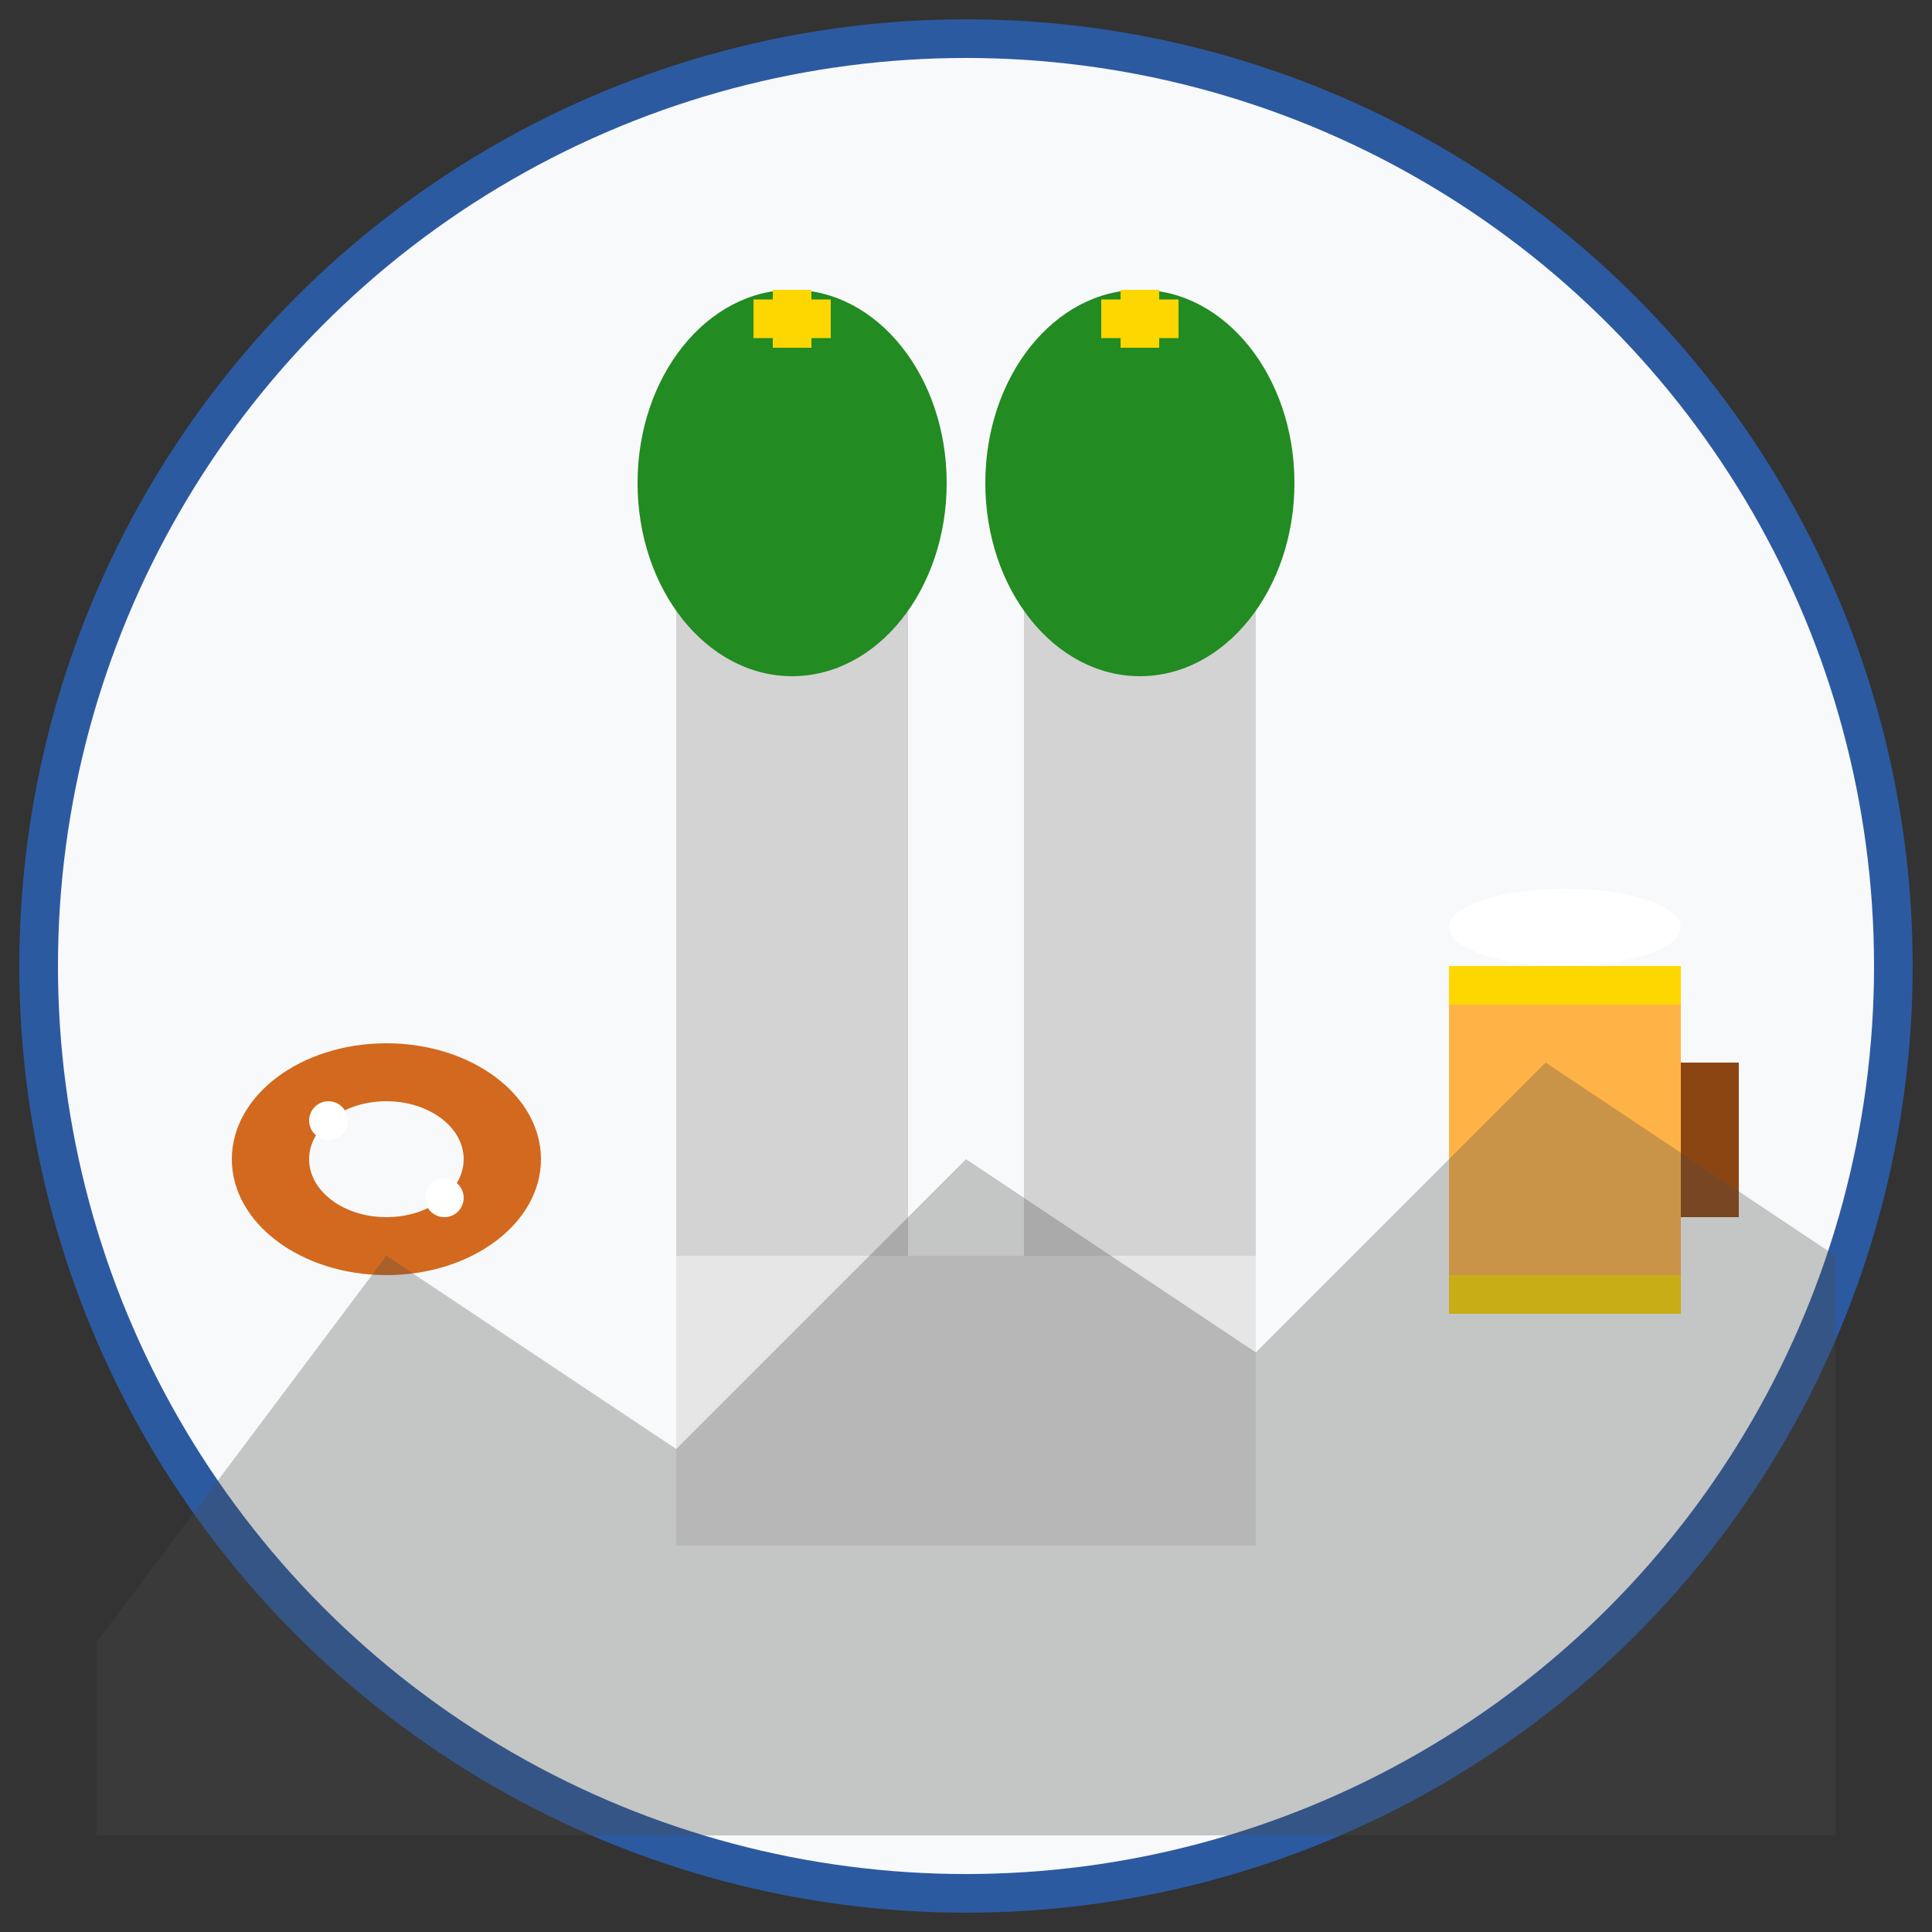 <svg width="100" height="100" viewBox="0 0 100 100" fill="none" xmlns="http://www.w3.org/2000/svg">
  <rect x="0" y="0" width="100" height="100" fill="#333333" stroke="none"/>
  <circle cx="50" cy="50" r="48" fill="#f8f9fa" stroke="#2c5aa0" stroke-width="2"/>
  <!-- Frauenkirche towers -->
  <rect x="35" y="30" width="12" height="40" fill="#d3d3d3"/>
  <rect x="53" y="30" width="12" height="40" fill="#d3d3d3"/>
  <!-- Onion domes -->
  <ellipse cx="41" cy="25" rx="8" ry="10" fill="#228b22"/>
  <ellipse cx="59" cy="25" rx="8" ry="10" fill="#228b22"/>
  <!-- Crosses -->
  <path d="M41 15 L41 18 M39 16.5 L43 16.5" stroke="#ffd700" stroke-width="2"/>
  <path d="M59 15 L59 18 M57 16.5 L61 16.5" stroke="#ffd700" stroke-width="2"/>
  <!-- Church body -->
  <rect x="35" y="65" width="30" height="15" fill="#e6e6e6"/>
  <!-- Beer mug -->
  <rect x="75" y="50" width="12" height="18" fill="#ffd700"/>
  <rect x="75" y="52" width="12" height="14" fill="#ffb347"/>
  <ellipse cx="81" cy="48" rx="6" ry="2" fill="white"/>
  <rect x="87" y="55" width="3" height="8" fill="#8b4513"/>
  <!-- Pretzel -->
  <ellipse cx="20" cy="60" rx="8" ry="6" fill="#d2691e"/>
  <ellipse cx="20" cy="60" rx="4" ry="3" fill="#f8f9fa"/>
  <circle cx="17" cy="58" r="1" fill="white"/>
  <circle cx="23" cy="62" r="1" fill="white"/>
  <!-- Alpine background -->
  <path d="M5 85 L20 65 L35 75 L50 60 L65 70 L80 55 L95 65 L95 95 L5 95 Z" fill="#4a4a4a" opacity="0.3"/>
</svg>
